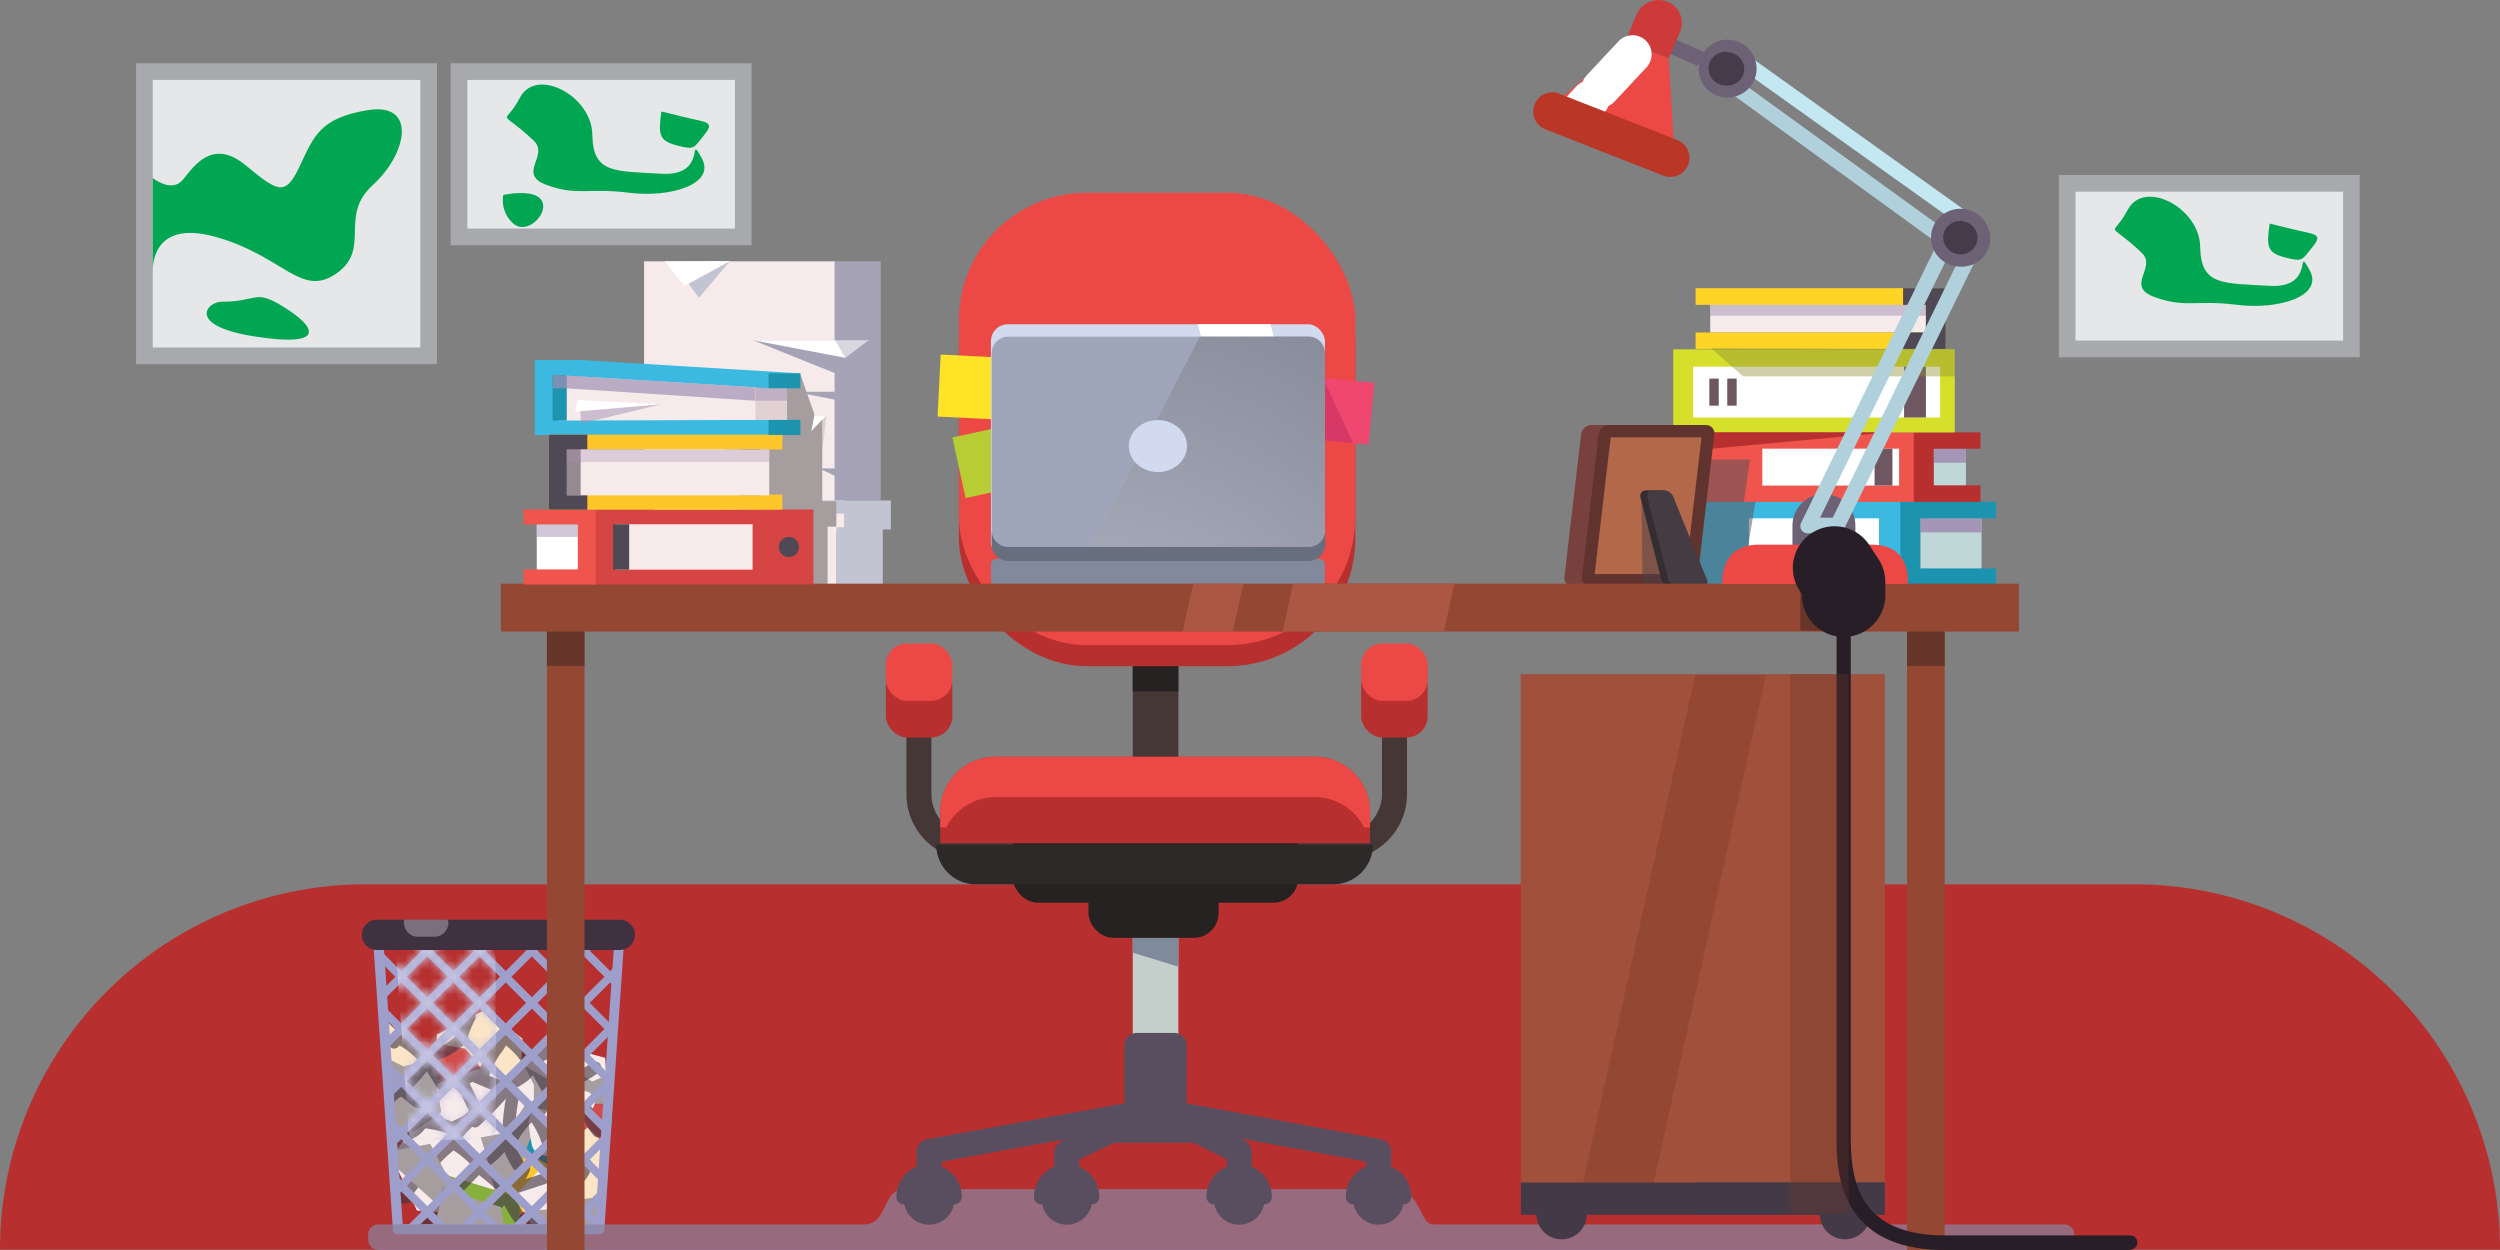 <svg xmlns="http://www.w3.org/2000/svg" xmlns:xlink="http://www.w3.org/1999/xlink" viewBox="0 0 300 150"><rect x="0" y="0" width="300" height="150" fill="#808080" stroke="none"/><defs><style>.cls-1{fill:#fff;}.cls-2{isolation:isolate;}.cls-3{fill:#b7302f;}.cls-4{fill:#443736;}.cls-5{fill:#262222;}.cls-6{fill:#1c93af;}.cls-7{fill:#f6eaea;}.cls-21,.cls-28,.cls-30,.cls-34,.cls-38,.cls-41,.cls-42,.cls-46,.cls-61,.cls-75,.cls-77,.cls-79,.cls-8,.cls-81{mix-blend-mode:multiply;}.cls-46,.cls-9{fill:#a59d9e;}.cls-10{fill:#fce5c6;}.cls-11{fill:#d14d4b;}.cls-12{fill:#ffc62a;}.cls-13{fill:#87b03f;}.cls-14{opacity:0.61;}.cls-15{fill:#403140;}.cls-16{fill:#9e9ecb;}.cls-17{mask:url(#mask);}.cls-18{fill:#c8c6e3;}.cls-19{opacity:0.55;}.cls-20{fill:#aea0af;}.cls-21,.cls-75{opacity:0.7;}.cls-22{fill:#8a839e;}.cls-23{fill:#ec4845;}.cls-24{fill:#594e5f;}.cls-25{fill:#c4cecb;}.cls-26{fill:#7f8a9a;}.cls-27{fill:#2e2929;}.cls-28,.cls-30{opacity:0.4;}.cls-29,.cls-30{fill:#76465a;}.cls-31{fill:#f0554d;}.cls-32{fill:#655a67;}.cls-33{fill:#c0d7d7;}.cls-34,.cls-38,.cls-75,.cls-77{fill:#a390b5;}.cls-34{opacity:0.91;}.cls-35{fill:#6e5761;}.cls-36{fill:#3bb9e1;}.cls-37{fill:#d6df2a;}.cls-38,.cls-61{opacity:0.5;}.cls-39{fill:#fed525;}.cls-40{fill:#4f4855;}.cls-41{fill:#8e8f35;opacity:0.42;}.cls-42{fill:#58545c;opacity:0.53;}.cls-43{fill:#a6a3b7;}.cls-44{fill:#e1d1d2;}.cls-45{fill:#c2c4d1;}.cls-47{fill:#b8cc33;}.cls-48{fill:#ef476f;}.cls-49{fill:#d83866;}.cls-50{fill:#fee326;}.cls-51{fill:#82899c;}.cls-52{fill:#d2daef;}.cls-53{fill:#a0a6ba;}.cls-54{fill:#443a47;}.cls-55{fill:#944732;}.cls-56{fill:#67352a;}.cls-57,.cls-78{fill:#ab5744;}.cls-57{opacity:0.57;}.cls-58{fill:#78413e;}.cls-59{fill:#b36849;}.cls-60{fill:#61332f;}.cls-62{fill:#4a4048;}.cls-63{fill:#342e33;}.cls-64{fill:#453b43;}.cls-65,.cls-71,.cls-72,.cls-79,.cls-80,.cls-81,.cls-82{fill:none;}.cls-65{stroke:#6d6176;stroke-width:7.55px;}.cls-65,.cls-71,.cls-72,.cls-82{stroke-linecap:round;}.cls-65,.cls-82{stroke-linejoin:round;}.cls-66{fill:#b0d1dc;}.cls-67{fill:#6d6176;}.cls-68{fill:#c3e8f1;}.cls-69{fill:#443c4a;}.cls-70{fill:#cc3b3a;}.cls-71{stroke:#fff;}.cls-71,.cls-72,.cls-79,.cls-80,.cls-81{stroke-miterlimit:10;}.cls-71,.cls-72{stroke-width:4.59px;}.cls-72{stroke:#ba3626;}.cls-73{fill:#281e28;}.cls-74{fill:#d64443;}.cls-76{fill:#554857;opacity:0.6;}.cls-77,.cls-81{opacity:0.33;}.cls-79,.cls-80,.cls-81{stroke:#67352a;stroke-width:7px;}.cls-79{opacity:0.46;}.cls-82{stroke:#281e28;stroke-width:10px;}.cls-83{opacity:0.25;mix-blend-mode:screen;}.cls-84{fill:url(#radial-gradient);}.cls-85{fill:#676f7f;}.cls-86{opacity:0.44;}.cls-87{fill:#e6e7e8;}.cls-88{fill:#a7a9ac;}.cls-89{fill:#00a651;}</style><mask id="mask" x="45.12" y="111.83" width="29.32" height="36.02" maskUnits="userSpaceOnUse"><rect class="cls-1" x="45.16" y="112.41" width="2.05" height="0.97" transform="translate(-66.3 65.72) rotate(-45)"/><path class="cls-1" d="M73.21,117.9l.43.42.68-.68-.42-.43.54-.54-.69-.68-.54.54-2.45-2.45,1.57-1.57-.69-.68-1.56,1.56-1.57-1.56-.68.68,1.56,1.57-2.45,2.45-2.45-2.45,1.57-1.57-.69-.68-1.56,1.56-1.56-1.56-.69.68,1.56,1.57-2.44,2.45-2.45-2.45,1.56-1.57-.69-.68-1.56,1.56L56,111.83l-.69.68,1.57,1.57-2.45,2.45L52,114.08l1.56-1.57-.68-.68-1.57,1.56-1.56-1.56-.69.68,1.57,1.57-2.45,2.45-2.34-2.34-.68.68,2.33,2.34-2,2,.68.68,2-1.95,2.45,2.45-2.45,2.44L46.3,121l-.68.68,1.83,1.84L45.9,125l.68.69,1.56-1.56,2.45,2.45-2.45,2.45-1.37-1.37-.69.69,1.37,1.37L46.3,130.9l.69.68,1.15-1.15,2.45,2.45-2.45,2.45-.91-.91-.69.68.91.92-.75.75.69.68.75-.75,2.45,2.45-2.45,2.45-.45-.45-.69.68.45.45-.34.35.68.69.35-.35,2.45,2.45-1.75,1.74.69.69,1.74-1.75L53,147.85l.68-.69L52,145.42,54.41,143l2.45,2.45-1.75,1.74.69.69,1.74-1.75,1.75,1.75.68-.69-1.74-1.74L60.68,143l2.44,2.45-1.74,1.74.68.69,1.75-1.75,1.74,1.75.69-.69-1.75-1.74L66.94,143l2.45,2.45-1.74,1.74.68.69,1.75-1.75,1.55,1.55.68-.68-1.55-1.55,1.83-1.83-.68-.69-1.83,1.83-2.45-2.45,2.45-2.45,2,2,.69-.69-2-1.95,2.29-2.29-.68-.69-2.29,2.3L67.63,136l2.45-2.45,2.35,2.35.69-.68-2.36-2.36,2.74-2.74,0,0-.33-.35.35-.34-2.8-2.8,2.45-2.45,0,0,.68-.68,0,0,.08-.08-.69-.68-.08.07-2.45-2.44Zm-3.13-3.14,2.45,2.45-2.45,2.45-2.45-2.45ZM55.09,136l2.45-2.45L60,136l-2.45,2.45Zm1.77,3.13-2.45,2.45L52,139.15l2.45-2.45ZM57.54,121,60,123.48l-2.45,2.45-2.45-2.45Zm-3.13,1.76L52,120.35l2.45-2.45,2.45,2.45Zm3.82-2.44,2.45-2.45,2.44,2.45-2.44,2.44Zm2.45,3.81,2.44,2.45-2.44,2.45-2.45-2.45Zm-3.82,2.45-2.45,2.45L52,126.61l2.45-2.45Zm.68.69L60,129.75l-2.45,2.45-2.45-2.45Zm-.68,5.58-2.45,2.45L52,132.88l2.45-2.45Zm3.82,3.82,2.45,2.45-2.45,2.45-2.45-2.45Zm.68-.68,2.45-2.45L66.26,136l-2.45,2.45Zm-.68-.69-2.45-2.45,2.45-2.45,2.44,2.45Zm.68-5.58,2.45-2.45,2.45,2.45-2.45,2.45Zm3.13-3.14,2.45-2.45,2.45,2.45-2.45,2.45Zm-.68-.68-2.45-2.45L63.81,121l2.45,2.45Zm.68-5.58,2.45-2.45,2.45,2.45-2.45,2.44Zm-.68-5.59,2.45,2.45-2.45,2.45-2.45-2.45Zm-6.27,0L60,117.21l-2.45,2.45-2.45-2.45Zm-8.72,2.45,2.45-2.45,2.45,2.45-2.45,2.45Zm0,6.27L51.27,121l2.45,2.45-2.45,2.45Zm0,6.27,2.45-2.45,2.45,2.45-2.45,2.45Zm0,6.27,2.45-2.45L53.72,136l-2.45,2.45Zm2.45,8.71-2.45-2.45,2.45-2.45,2.45,2.45Zm6.27,0-2.45-2.45,2.45-2.45L60,142.28Zm6.27,0-2.45-2.45,2.45-2.45,2.45,2.45Zm5.58-5.58-2.45,2.45-2.45-2.45,2.45-2.45Zm-2.45-3.82-2.45-2.45,2.45-2.45,2.45,2.45Zm5.59-5.58-2.45,2.45-2.45-2.45,2.45-2.45Zm0-6.27-2.45,2.45-2.45-2.45L70.08,121Z"/></mask><radialGradient id="radial-gradient" cx="129.48" cy="92.24" r="69.47" gradientUnits="userSpaceOnUse"><stop offset="0" stop-color="#fff"/><stop offset="1" stop-color="#231f20"/></radialGradient></defs><g class="cls-2"><g id="Layer_1" data-name="Layer 1"><path class="cls-3" d="M43.83,106.12H256.17A43.83,43.83,0,0,1,300,149.95v0a0,0,0,0,1,0,0H0a0,0,0,0,1,0,0v0A43.83,43.83,0,0,1,43.83,106.12Z"/><rect class="cls-4" x="135.93" y="59.74" width="5.47" height="49.37"/><rect class="cls-5" x="135.93" y="33.6" width="5.47" height="49.37"/><polygon class="cls-6" points="62.95 141.48 59.1 135 64.17 129.53 71.07 129.19 73.48 134.39 72.97 138.19 68.62 141.89 62.95 141.48"/><polygon class="cls-7" points="72.85 130 69.14 133.31 69.06 133.34 66.39 134.68 65.34 133.72 64.29 132.75 62.6 131.21 62.34 131.17 59.29 130.64 56.55 129.35 56.87 127.96 57.2 126.53 58.35 126.57 59.7 126.61 59.93 126.73 62.44 127.98 62.79 127.71 65.45 125.64 66.07 125.16 66.37 125.24 68.05 125.7 72.61 126.93 72.85 130"/><g class="cls-8"><polygon class="cls-9" points="62.94 127.9 65.55 129.41 69.72 128.93 71.05 129.78 73.23 128.87 72.81 132.5 67.78 132.56 66.39 135.04 64.09 132.62 64.05 130.16 62.94 127.9"/></g><polygon class="cls-10" points="52.3 127.24 52.42 124.15 58.16 121.19 62.7 124.64 62.52 128.26 61.37 129.66 54.78 129.84 52.3 127.24"/><polygon class="cls-11" points="46.43 129.23 50.18 124.88 55.87 125.84 59.37 130.2 57.08 134.68 51.99 137.58 47.27 138.07 46.43 129.23"/><polygon class="cls-7" points="52.92 133.47 52.36 130.08 58.24 127.98 64.05 130.16 63.81 132.88 63.41 135.81 59.86 137.1 57.03 136.53 52.92 133.47"/><polygon class="cls-11" points="65.67 140.12 65.42 136.8 67.78 132.56 72.32 132.44 73.11 134.68 72.56 140.55 71.72 143.81 69.18 144.6 65.67 140.12"/><polygon class="cls-12" points="54.52 142.88 55.8 137.32 61.43 136.97 66.28 140.12 63.99 144.51 61.72 146.32 57.41 146.07 54.52 142.88"/><polygon class="cls-7" points="64.09 147.38 61.79 143.51 64.82 140.25 69.3 139.4 70.39 143.15 70.08 145.42 67.48 147.63 64.09 147.38"/><polygon class="cls-7" points="50.04 145.27 46.97 138.73 51.26 133.32 58.16 132.98 60.57 138.19 60.06 141.99 55.71 145.68 50.04 145.27"/><g class="cls-8"><polygon class="cls-9" points="59.41 143.11 62 141.17 63.53 136.9 65.1 133.95 63.09 132.46 60.95 135.89 57.68 136.49 58.41 138.75 59.41 143.11"/></g><path class="cls-10" d="M46.06,122.15a9.32,9.32,0,0,0,2.18,1.94,29.92,29.92,0,0,1,3.39,2.12l-.24,4.35,1.21,3.21-5.33,3.57Z"/><polygon class="cls-13" points="51.87 147.75 53.81 141.09 62.4 143.75 62.28 147.75 51.87 147.75"/><g class="cls-8"><polygon class="cls-9" points="46.02 126.77 48.44 127.98 51.51 127.09 52.88 129.84 52.36 130.08 52.92 133.47 47.56 137.3 46.02 126.77"/></g><g class="cls-8"><polygon class="cls-9" points="63 145.33 66.33 145.09 69.3 139.4 70.39 143.15 72.08 140.25 71.6 146.96 63.73 147.02 63 145.33"/></g><polygon class="cls-10" points="68.21 137.34 67.54 140.55 70.02 143.88 72.53 143.57 72.94 137.7 70.51 135.28 68.21 137.34"/><path class="cls-7" d="M68,134.44h0a1.56,1.56,0,0,0-.2-.62,1.63,1.63,0,0,0-2.15-.57,1.57,1.57,0,0,0-1.08-.09,1.62,1.62,0,0,0-1.1,1.93,17.29,17.29,0,0,0,.38,2.41c.39,1.26,1.89,1.41,2.93,1a2,2,0,0,0,1-.89H68A1.57,1.57,0,0,0,68,134.44Z"/><path class="cls-7" d="M70.05,130.94h0a1.27,1.27,0,0,0-.16-.51,1.35,1.35,0,0,0-1.77-.46,1.26,1.26,0,0,0-.89-.08,1.33,1.33,0,0,0-.9,1.59,13,13,0,0,0,.31,2,1.92,1.92,0,0,0,3.27.06h.17A1.3,1.3,0,0,0,70.05,130.94Z"/><g class="cls-14"><path class="cls-15" d="M72.3,135.43a7.09,7.09,0,0,1-.88-1.41.65.65,0,0,0-.48-.34l.06-.1c.51-.78-.75-1.51-1.25-.73a6.32,6.32,0,0,1-.54.71l0-.07-.1-.14a8.86,8.86,0,0,1-1.32-2.6,14.28,14.28,0,0,0,4-2,.73.73,0,0,0-.74-1.26,11.48,11.48,0,0,1-4,1.87.59.59,0,0,0-.52.69l0,0-.15.16c-.5-.85-1-1.7-1.52-2.55l.1-.14a11.87,11.87,0,0,1,2.62-1.24.69.69,0,0,0,.5-.65l-1.68-.46c-.31.12-.62.26-.92.4a12.75,12.75,0,0,0-1.53.86.69.69,0,0,0-.13.11,10.68,10.68,0,0,0-2.49-2.53.56.56,0,0,0-.46-.12.68.68,0,0,0-1,.2c-.45.82-1,1.6-1.45,2.41a9.85,9.85,0,0,0-.8,1.63.79.79,0,0,0-.68-.24.52.52,0,0,0-.23.1l-1.46,1.09a3.05,3.05,0,0,0-1.72.14c-.38-.64-.78-1.26-1.19-1.88l0,0a.47.47,0,0,0,.06-.09A8.41,8.41,0,0,0,56,125.06a.67.67,0,0,0,.16-.73,14.69,14.69,0,0,1,.85-2c.43-.82-.82-1.56-1.26-.73a17.37,17.37,0,0,0-1,2.43.71.71,0,0,0,0,.24A6.94,6.94,0,0,1,51.44,126a.75.75,0,0,0-.32.17A8.85,8.85,0,0,0,49,124.4a.67.67,0,0,0-.1-.32.73.73,0,0,0-1-.26,5,5,0,0,0-1.23.91.73.73,0,0,0,1,1,3.43,3.43,0,0,1,.28-.27,8.22,8.22,0,0,1,2.38,2l0,0q-.84,1-1.77,2a.69.69,0,0,0-.16.71h-.08a.91.91,0,0,0-.6.06,4.23,4.23,0,0,0-1.11.72.73.73,0,1,0,1,1l.1-.08,0,0,.21-.15.22-.12,1.48,1.17a.74.74,0,0,0,1,0,.72.72,0,0,0,0-1c-.45-.37-.91-.73-1.37-1.09a.79.79,0,0,0,.27-.19c.6-.62,1.16-1.27,1.7-1.93.43.66.85,1.32,1.24,2a.73.73,0,0,0,1,.26,1.65,1.65,0,0,1,1.49-.28h0a.82.82,0,0,0,.06.19c.43.86.85,1.71,1.27,2.57a3.56,3.56,0,0,1-.79.65c-.4.25-.84.42-1.26.64h0a13.08,13.08,0,0,0-2.12-.59.72.72,0,0,0-1.07-.71,2.89,2.89,0,0,0-.59.5h-.18a.68.68,0,0,0-.66.94,3.67,3.67,0,0,1-1.46.8.73.73,0,0,0-.06,1.38l-.16-.05a.73.73,0,0,0-.39,1.4,3.84,3.84,0,0,1,2.18,1.43.71.71,0,0,0,.56.31.64.64,0,0,0-.08.44,2.88,2.88,0,0,0-.68.59h-.1a1.47,1.47,0,0,0-.93.41.75.75,0,0,0-.18.74.71.71,0,0,0-.65-.15.75.75,0,0,0-.51.9c.1.44.14,1,.52,1.31a1.66,1.66,0,0,0,1.52.05.75.75,0,0,0,.51-.9.91.91,0,0,0-.07-.14c.21-.31.43-.61.67-.9s.53-.69.69-.7a.74.74,0,0,0,.4-.14c.22.22.42.47.64.72a16.22,16.22,0,0,0,1.3,1.19,1,1,0,0,1-.21.27c-.5.41-1.12.54-1.59,1a7.74,7.74,0,0,0-1.21,2c-.39.85.86,1.58,1.25.73a5.3,5.3,0,0,1,1.27-2c.47-.37,1.1-.38,1.48-.87a1.28,1.28,0,0,0,.15-.25,9.94,9.94,0,0,1,1.62,2.19.68.68,0,0,0,1.07.18.8.8,0,0,0,1.36.18,21.77,21.77,0,0,1,2-2.23c.39.72.81,1.42,1.27,2.1a.78.78,0,0,0,1.32-.09v0l.43.6a.72.72,0,0,0,1,.26.74.74,0,0,0,.26-1l-.43-.6a.74.74,0,0,0-.44-.33.71.71,0,0,0-.55.07.73.73,0,0,0-.31.38l0-.06a25.15,25.15,0,0,1-1.43-2.39.79.79,0,0,0,.23-.32c.39-.1.77-.25,1.16-.37l2.32-.76a.67.67,0,0,0,.47-.48c.14.21.27.42.4.64a.7.7,0,0,0,.84.31.63.63,0,0,0,.59.28,3.62,3.62,0,0,0,3.38-3c.14-.85-1-1.25-1.35-.56a2.56,2.56,0,0,0-.61-1.23c-.31-.38-.72-.66-1-1.05l0,0a1.42,1.42,0,0,0,.08-.18.58.58,0,0,0,.11-.15,10.17,10.17,0,0,1,1.88-2.22.42.42,0,0,0,0,.1,8,8,0,0,0,1.11,1.7.72.72,0,0,0,1,0A.73.73,0,0,0,72.3,135.43Zm-7-4c-.37.44-.71.88-1,1.33l-.07.09,0,0a.71.71,0,0,0-.76.13,12.17,12.17,0,0,0-1.6,1.69,24.48,24.48,0,0,1,.48-3.39.59.59,0,0,0,0-.13.67.67,0,0,0-.33-.63,12.14,12.14,0,0,0,1.36-.88,3.22,3.22,0,0,0,.56-.61Zm-4.62-6a8.87,8.87,0,0,1,2.07,2.25v0a.66.66,0,0,0,.18.19,3.19,3.19,0,0,1-.65.72c-.55.42-1.19.72-1.76,1.13a13,13,0,0,1-1.81-.63,10.14,10.14,0,0,1,1.17-2.41C60.19,126.3,60.47,125.88,60.72,125.46Zm-4.34,4.62v0l.32-.24.15.07c.88.35,1.8.8,2.73,1.11-.57.66-1.17,1.29-1.8,1.91C57.31,132,56.84,131,56.38,130.08Zm-.94,6.54a14.94,14.94,0,0,1,1.25-1.39.72.72,0,0,0,.84-.1,35.39,35.39,0,0,0,3.21-3.27,25.77,25.77,0,0,0-.41,4.21.58.58,0,0,0,.07.33.91.91,0,0,0-.21.18,11.06,11.06,0,0,0-1,1,14.93,14.93,0,0,1-1.38,1.26,15.64,15.64,0,0,0-2.54-2.07A.57.57,0,0,0,55.44,136.62Zm-4,2.36a.71.71,0,0,0-.16.68l-.15,0a.59.59,0,0,0-.09-.61,5.41,5.41,0,0,0-2.81-2,.58.58,0,0,0,.37,0,5.13,5.13,0,0,0,1.82-.92,4.88,4.88,0,0,0,.66-.7,12.06,12.06,0,0,1,2.76.66.79.79,0,0,0-.5,1.14A15.47,15.47,0,0,0,51.46,139Zm2.78,3.31c-.14-.11-.28-.21-.42-.33a7,7,0,0,1-.79-.84,7.43,7.43,0,0,0-.87-.9.74.74,0,0,0,.33-.21,14.38,14.38,0,0,1,2-1.93,13.37,13.37,0,0,1,2.12,1.73l-1.83,1.88Zm3.26,3.76a.58.58,0,0,0-.06-.17,11.74,11.74,0,0,0-2-2.7l.47-.47L57.49,141c.87.71,1.73,1.42,2.57,2.16A25.75,25.75,0,0,0,57.5,146.05Zm3.67-4H61c-.8-.69-1.61-1.36-2.42-2A16.12,16.12,0,0,0,59.83,139c.24-.24.47-.51.71-.76a15.64,15.64,0,0,0,1,1.94.75.75,0,0,0,.41.31ZM65,140.87l-1.91.62.44-.87a.77.77,0,0,0-.63-1.1l-.06-.11a13.47,13.47,0,0,1-1.11-2.13.34.34,0,0,0,.06-.12.69.69,0,0,0,.34-.3,10.74,10.74,0,0,1,1.66-2.18,10.37,10.37,0,0,1,1.2,2.43.7.7,0,0,0,.15.27l-.86,1a1.22,1.22,0,0,0-.12.19.74.74,0,0,0,0,.95c.35.41.69.84,1,1.27Zm3.3-1.1a.75.75,0,0,0,.73.73.78.78,0,0,0,.41-.14,2.12,2.12,0,0,1-1.76,1.21.67.67,0,0,0-.22,0A23,23,0,0,0,65.63,139l.24-.28a.69.69,0,0,0,1.07.09l.33-.37a5.66,5.66,0,0,0,.42.43C67.92,139.13,68.26,139.42,68.29,139.77Zm-.91-4.24A.65.65,0,0,0,67,136a1.42,1.42,0,0,1,0,.16.75.75,0,0,0-.74,0A11.49,11.49,0,0,0,65,133.9a.77.77,0,0,0,.33-.18,1,1,0,0,0,.14-.15c.38-.52.79-1,1.21-1.5A10.41,10.41,0,0,0,67.76,134c.12.17.24.34.38.51l.07.08A9.29,9.29,0,0,0,67.38,135.53Z"/></g><g class="cls-8"><polygon class="cls-9" points="47.27 138.07 51.63 137.26 54.78 143.23 60.1 144.84 60.58 147.43 53.08 147.34 52.44 145.97 53.32 142.34 52.27 144.36 47.27 139.84 47.27 138.07"/></g><rect class="cls-15" x="45.16" y="112.41" width="2.05" height="0.97" transform="translate(-66.3 65.72) rotate(-45)"/><rect class="cls-16" x="44.32" y="115.36" width="10.38" height="0.97" transform="translate(-67.39 68.88) rotate(-44.97)"/><rect class="cls-16" x="43.51" y="118.29" width="18.67" height="0.97" transform="translate(-68.48 72.07) rotate(-44.96)"/><rect class="cls-16" x="42.69" y="121.22" width="26.97" height="0.97" transform="translate(-69.57 75.29) rotate(-44.96)"/><rect class="cls-16" x="41.88" y="124.16" width="35.27" height="0.97" transform="translate(-70.65 78.43) rotate(-44.93)"/><polygon class="cls-16" points="47.79 143.32 47.11 142.63 73.75 115.99 74.44 116.67 47.79 143.32"/><polygon class="cls-16" points="49.53 147.85 48.84 147.16 73.29 122.72 73.98 123.4 73.56 123.82 49.53 147.85"/><polygon class="cls-16" points="55.8 147.85 55.11 147.16 72.88 129.4 73.55 130.1 73.5 130.14 55.8 147.85"/><rect class="cls-16" x="59.45" y="141.53" width="15.54" height="0.97" transform="translate(-80.7 89.05) rotate(-44.97)"/><rect class="cls-16" x="67.11" y="144.89" width="6.03" height="0.97" transform="translate(-82.23 92.08) rotate(-44.97)"/><rect class="cls-16" x="49.87" y="140.25" width="0.97" height="8.51" transform="translate(-87.43 77.93) rotate(-45)"/><rect class="cls-16" x="52.77" y="132.12" width="0.97" height="18.02" transform="translate(-84.2 78.99) rotate(-45)"/><rect class="cls-16" x="55.68" y="124" width="0.97" height="27.54" transform="translate(-80.97 80.06) rotate(-45)"/><rect class="cls-16" x="58.48" y="115.92" width="0.97" height="36.78" transform="translate(-77.7 81.03) rotate(-45)"/><rect class="cls-16" x="58.43" y="108.96" width="0.97" height="38.06" transform="translate(-73.25 79.15) rotate(-45)"/><rect class="cls-16" x="60.59" y="107.32" width="0.97" height="33.11" transform="translate(-69.71 79.47) rotate(-45)"/><rect class="cls-16" x="63.94" y="108.53" width="0.97" height="24.86" transform="translate(-66.66 80.98) rotate(-45)"/><rect class="cls-16" x="67.26" y="109.75" width="0.97" height="16.51" transform="translate(-63.6 82.47) rotate(-45)"/><rect class="cls-16" x="70.59" y="110.97" width="0.97" height="8.22" transform="translate(-60.55 83.96) rotate(-45)"/><path class="cls-16" d="M72,148.11H47.76a.62.62,0,0,1-.61-.56l-2.42-35.34a.61.61,0,0,1,.16-.45.64.64,0,0,1,.45-.19h29a.6.6,0,0,1,.44.19.58.58,0,0,1,.16.45l-2.42,35.33A.6.6,0,0,1,72,148.11ZM48.32,146.9H71.39l2.34-34.12H46Z"/><g class="cls-17"><path class="cls-18" d="M58.19,136.78H50.3A1.34,1.34,0,0,1,49,135.53l-1.43-20.47a1.35,1.35,0,0,1,1.34-1.44h9.25A1.34,1.34,0,0,1,59.46,115l.07,20.47A1.34,1.34,0,0,1,58.19,136.78Z"/></g><path class="cls-15" d="M76.19,112.17A1.82,1.82,0,0,1,74.38,114h-29a1.82,1.82,0,1,1,0-3.63h29A1.81,1.81,0,0,1,76.19,112.17Z"/><g class="cls-19"><path class="cls-20" d="M53.81,110.72a1.69,1.69,0,0,1-1.7,1.69H50.18a1.69,1.69,0,0,1-1.7-1.69,2,2,0,0,1,0-.36h5.25A2,2,0,0,1,53.81,110.72Z"/></g><g class="cls-21"><path class="cls-22" d="M172,146.93c-1.76,0-1.39-4.23-4.82-4.23H108.5c-2.66,0-1.93,4.23-4.8,4.23H45.4a1.21,1.21,0,0,0-1.21,1.21v.65A1.21,1.21,0,0,0,45.4,150H247.7a1.21,1.21,0,0,0,1.21-1.21v-.65a1.21,1.21,0,0,0-1.21-1.21Z"/></g><rect class="cls-3" x="115.07" y="25.65" width="47.57" height="54.29" rx="15.33"/><rect class="cls-23" x="115.07" y="23.13" width="47.57" height="54.28" rx="15.32"/><path class="cls-4" d="M124.11,103.17h-7.47a7.88,7.88,0,0,1-7.87-7.87V80.9a1.49,1.49,0,0,1,3,0V95.3a4.9,4.9,0,0,0,4.9,4.91h7.47a1.48,1.48,0,0,1,0,3Z"/><path class="cls-4" d="M160.94,103.17h-7.73a1.48,1.48,0,0,1,0-3h7.73a4.91,4.91,0,0,0,4.9-4.91V80.9a1.49,1.49,0,0,1,3,0V95.3A7.88,7.88,0,0,1,160.94,103.17Z"/><path class="cls-24" d="M145.67,143.93a3,3,0,0,0,6.07,0Z"/><path class="cls-24" d="M125,143.93a3,3,0,0,0,6.07,0Z"/><path class="cls-24" d="M108.46,143.93a3,3,0,0,0,6.07,0Z"/><rect class="cls-25" x="135.93" y="108.25" width="5.47" height="23.89"/><polygon class="cls-26" points="141.4 108.32 141.4 116 135.93 114.32 135.93 108.32 141.4 108.32"/><polygon class="cls-24" points="144.75 135.46 144.75 137.14 132.59 137.14 132.59 134.16 144.75 135.46"/><rect class="cls-5" x="130.61" y="103.1" width="15.62" height="9.44" rx="2.97"/><rect class="cls-5" x="121.54" y="97.91" width="34.25" height="10.41" rx="2.97"/><path class="cls-24" d="M165.44,139.63l-.27,0-26.51-4.9-26.9,4.9a1.48,1.48,0,0,1-.53-2.92l27.17-4.95a1.57,1.57,0,0,1,.53,0l26.78,4.95a1.48,1.48,0,0,1-.27,2.94Z"/><path class="cls-24" d="M128.23,139.63a1.48,1.48,0,0,1-.63-2.82L138,131.86a1.5,1.5,0,0,1,1.29,0l10,4.95a1.48,1.48,0,1,1-1.31,2.66l-9.4-4.63-9.78,4.64A1.45,1.45,0,0,1,128.23,139.63Z"/><path class="cls-24" d="M162.39,143.93a3,3,0,0,0,6.06,0Z"/><path class="cls-24" d="M162.39,144.08a.45.45,0,0,1-.45-.45,3.48,3.48,0,0,1,7,0,.45.45,0,0,1-.45.45Z"/><path class="cls-24" d="M165.42,140.6a3,3,0,0,1,3,3h-6.06a3,3,0,0,1,3-3Zm0-.89a3.93,3.93,0,0,0-3.93,3.92.89.89,0,0,0,.9.89h6.06a.89.89,0,0,0,.9-.89,3.93,3.93,0,0,0-3.93-3.92Z"/><path class="cls-24" d="M145.67,144.08a.45.45,0,0,1-.44-.45,3.48,3.48,0,0,1,7,0,.45.45,0,0,1-.45.45Z"/><path class="cls-24" d="M148.71,140.6a3,3,0,0,1,3,3h-6.07a3,3,0,0,1,3-3Zm0-.89a3.93,3.93,0,0,0-3.93,3.92.89.89,0,0,0,.89.89h6.07a.89.89,0,0,0,.89-.89,3.93,3.93,0,0,0-3.92-3.92Z"/><path class="cls-24" d="M125,144.08a.45.45,0,0,1-.44-.45,3.48,3.48,0,0,1,7,0,.45.45,0,0,1-.45.45Z"/><path class="cls-24" d="M128,140.6a3,3,0,0,1,3,3H125a3,3,0,0,1,3-3Zm0-.89a3.93,3.93,0,0,0-3.93,3.92.89.89,0,0,0,.89.89h6.07a.89.89,0,0,0,.89-.89,3.93,3.93,0,0,0-3.92-3.92Z"/><path class="cls-24" d="M108.46,144.08a.45.45,0,0,1-.44-.45,3.48,3.48,0,0,1,7,0,.45.45,0,0,1-.45.45Z"/><path class="cls-24" d="M111.5,140.6a3,3,0,0,1,3,3h-6.07a3,3,0,0,1,3-3Zm0-.89a3.93,3.93,0,0,0-3.93,3.92.89.89,0,0,0,.89.89h6.07a.89.89,0,0,0,.89-.89,3.93,3.93,0,0,0-3.92-3.92Z"/><path class="cls-24" d="M134.93,132.44v-7a1.49,1.49,0,0,1,1.48-1.49h4.51a1.49,1.49,0,0,1,1.48,1.49v7Z"/><path class="cls-24" d="M165.42,143.05a1.49,1.49,0,0,1-1.48-1.49v-3.21a1.48,1.48,0,0,1,3,0v3.21A1.49,1.49,0,0,1,165.42,143.05Z"/><path class="cls-24" d="M148.71,143.05a1.49,1.49,0,0,1-1.49-1.49v-3.21a1.49,1.49,0,0,1,3,0v3.21A1.49,1.49,0,0,1,148.71,143.05Z"/><path class="cls-24" d="M128,143.05a1.49,1.49,0,0,1-1.49-1.49v-3.21a1.49,1.49,0,0,1,3,0v3.21A1.49,1.49,0,0,1,128,143.05Z"/><path class="cls-24" d="M111.5,143.05a1.49,1.49,0,0,1-1.49-1.49v-3.21a1.49,1.49,0,0,1,3,0v3.21A1.49,1.49,0,0,1,111.5,143.05Z"/><path class="cls-27" d="M112.35,101.36a4.76,4.76,0,0,0,4.75,4.76H160a4.77,4.77,0,0,0,4.75-4.76Z"/><path class="cls-3" d="M112.83,97.44v3.76h51.58V97.44a6.64,6.64,0,0,0-6.63-6.63H119.45A6.64,6.64,0,0,0,112.83,97.44Z"/><g class="cls-28"><path class="cls-29" d="M138.23,94.09h0Z"/></g><rect class="cls-3" x="106.3" y="79.83" width="7.98" height="8.67" rx="2.55"/><rect class="cls-23" x="106.3" y="77.22" width="7.98" height="6.88" rx="2.55"/><rect class="cls-3" x="163.34" y="79.83" width="7.98" height="8.67" rx="2.55"/><rect class="cls-23" x="163.34" y="77.22" width="7.98" height="6.88" rx="2.55"/><path class="cls-23" d="M157.78,90.81H119.45a6.64,6.64,0,0,0-6.62,6.63v1.85h.72a6.66,6.66,0,0,1,5.9-3.64h38.33a6.66,6.66,0,0,1,5.91,3.64h.72V97.44A6.64,6.64,0,0,0,157.78,90.81Z"/><path class="cls-30" d="M124.61,63.26l-.16.14A.73.73,0,0,1,124.61,63.26Z"/><rect class="cls-31" x="203.38" y="51.88" width="27.07" height="8.36"/><rect class="cls-32" x="230.16" y="53.85" width="1.13" height="4.46"/><rect class="cls-33" x="232.04" y="53.85" width="3.87" height="4.49"/><rect class="cls-34" x="232.04" y="53.85" width="3.87" height="1.68"/><polygon class="cls-3" points="232.04 53.85 232.04 58.24 237.66 58.24 237.66 60.24 229.65 60.24 229.65 51.88 237.66 51.88 237.66 53.85 232.04 53.85"/><rect class="cls-1" x="211.48" y="53.84" width="16.41" height="4.43"/><rect class="cls-35" x="224.95" y="53.84" width="2.14" height="4.43"/><rect class="cls-36" x="201.77" y="60.23" width="27.07" height="9.97"/><rect class="cls-32" x="230.43" y="62.21" width="1.13" height="6.07"/><rect class="cls-33" x="230.43" y="62.21" width="7.36" height="6.1"/><rect class="cls-34" x="230.43" y="62.21" width="7.36" height="1.68"/><polygon class="cls-6" points="230.43 62.2 230.43 68.21 239.54 68.21 239.54 70.21 228.04 70.21 228.04 60.23 239.54 60.23 239.54 62.2 230.43 62.2"/><rect class="cls-1" x="209.87" y="62.2" width="15.61" height="6.04"/><polygon class="cls-37" points="203.18 50.41 203.18 49.89 234.57 49.89 234.57 51.89 200.79 51.89 200.79 41.92 234.57 41.92 234.57 50.41 203.18 50.41"/><rect class="cls-1" x="203.17" y="44" width="29.64" height="6.1"/><rect class="cls-35" x="228.49" y="44" width="2.62" height="6.1"/><rect class="cls-35" x="205.12" y="45.43" width="1.13" height="3.25"/><rect class="cls-35" x="207.27" y="45.43" width="1.13" height="3.25"/><rect class="cls-7" x="205.23" y="36.49" width="25.88" height="3.41"/><rect class="cls-38" x="205.23" y="36.21" width="25.88" height="1.68"/><polygon class="cls-39" points="231.11 39.9 231.11 36.58 203.47 36.58 203.47 34.58 233.49 34.58 233.49 41.87 203.47 41.87 203.47 39.9 231.11 39.9"/><polygon class="cls-40" points="228.37 34.58 228.37 36.58 231.11 36.58 231.11 36.58 231.11 39.9 228.37 39.9 228.37 41.87 233.49 41.87 233.49 34.58 228.37 34.58"/><polygon class="cls-3" points="226.65 51.88 203.39 54.03 203.39 51.88 226.65 51.88"/><polygon class="cls-41" points="205.31 41.78 209.18 45.17 234.59 45.17 234.59 41.92 205.31 41.78"/><path class="cls-42" d="M205.23,55.14H210l-.73,5.08h1.38L209,70.3l-6.57-.24s-1.5-9-1.5-9Z"/><polygon class="cls-43" points="105.69 31.36 105.69 60.06 100.15 60.06 100.15 63.53 82.83 63.53 99.85 31.36 105.69 31.36"/><rect class="cls-7" x="77.29" y="31.36" width="22.86" height="28.7"/><polygon class="cls-44" points="77.52 49.93 98.72 53.67 99.19 49.93 77.52 49.93"/><polygon class="cls-1" points="77.42 49.93 97.28 51.74 99.1 49.93 77.42 49.93"/><polygon class="cls-43" points="100.15 47.01 100.4 48 95.31 47.01 100.15 47.01"/><polygon class="cls-43" points="100.15 56.21 100.4 57.2 98.3 56.21 100.15 56.21"/><polygon class="cls-43" points="90.34 40.82 101.61 45.35 101.86 40.82 90.34 40.82"/><polygon class="cls-1" points="104.25 40.82 102.11 42.43 101.44 42.94 90.29 40.82 104.25 40.82"/><polygon class="cls-45" points="87.56 31.36 83.87 35.74 81.22 32.1 87.56 31.36"/><polygon class="cls-1" points="87.6 31.33 82.13 34.31 79.76 31.36 87.6 31.33"/><rect class="cls-7" x="78.5" y="60.06" width="22.86" height="3.48"/><polygon class="cls-45" points="101.36 60.06 102.37 61.69 78.5 60.81 78.5 60.06 101.36 60.06"/><rect class="cls-45" x="101.36" y="60.06" width="5.54" height="3.48"/><rect class="cls-7" x="77.54" y="63.28" width="22.86" height="6.87"/><rect class="cls-45" x="100.39" y="63.28" width="5.54" height="6.87"/><path class="cls-46" d="M96,44.81l1.7,4.84V50l-.36,1.79,1.33-1.42v9.8h1.69V63.2H99.31v6.9h-5S86.66,53,86.78,53.22s3.94-7.62,3.94-7.62Z"/><rect class="cls-47" x="115" y="51.64" width="7.24" height="7.44" transform="translate(-9.05 26.43) rotate(-12.25)"/><polygon class="cls-48" points="164.92 45.94 164.23 53.35 162.37 53.18 157.23 52.71 157.03 52.69 157.71 45.27 164.92 45.94"/><polygon class="cls-49" points="162.37 53.18 157.23 52.71 158.84 45.53 162.37 53.18"/><rect class="cls-50" x="112.52" y="42.75" width="7.24" height="7.44" transform="matrix(1, 0.05, -0.05, 1, 2.5, -5.83)"/><rect class="cls-51" x="118.91" y="67.08" width="40.08" height="3.19" rx="0.58"/><rect class="cls-52" x="118.91" y="38.91" width="40.08" height="28.17" rx="2.03"/><polygon class="cls-1" points="156.57 53.48 147.86 53.48 143.72 38.91 152.44 38.91 156.57 53.48"/><path class="cls-53" d="M159,42.4V65.05a1.89,1.89,0,0,1-.18.82A2,2,0,0,1,157,67.08h-36a2,2,0,0,1-2-2V42.4a2,2,0,0,1,2-2h36A2,2,0,0,1,159,42.4Z"/><path class="cls-54" d="M218.37,145.68a3,3,0,0,0,6.07,0Z"/><path class="cls-54" d="M184.36,145.68a3,3,0,0,0,6.07,0Z"/><rect class="cls-55" x="65.63" y="72.82" width="4.51" height="77.18"/><rect class="cls-55" x="228.85" y="72.82" width="4.51" height="77.17"/><rect class="cls-56" x="65.63" y="74.15" width="4.51" height="5.75"/><rect class="cls-56" x="228.85" y="74.15" width="4.51" height="5.75"/><rect class="cls-55" x="182.5" y="80.92" width="43.66" height="63.66"/><polygon class="cls-57" points="226.16 80.92 226.16 143.42 198.1 143.42 211.92 80.92 226.16 80.92"/><polygon class="cls-57" points="203.45 80.92 189.63 143.42 182.5 143.42 182.5 80.92 203.45 80.92"/><rect class="cls-54" x="182.5" y="141.91" width="43.66" height="3.86"/><rect class="cls-54" x="203.49" y="141.9" width="22.67" height="3.86"/><path class="cls-58" d="M201.61,69.25a1.3,1.3,0,0,1-1.25,1.11H188.73a1,1,0,0,1-1-1.11l2-17.14A1.29,1.29,0,0,1,191,51h11.63a1,1,0,0,1,1,1.11Z"/><path class="cls-59" d="M190.82,69.63a.25.25,0,0,1-.2-.08.26.26,0,0,1-.06-.21l2-17.14a.56.56,0,0,1,.52-.46h11.63a.22.22,0,0,1,.2.08.23.23,0,0,1,.06.2l-2,17.15a.56.56,0,0,1-.52.46Z"/><path class="cls-60" d="M204.18,52.48l-1.92,16.41h-10.9l1.92-16.41Zm.54-1.48H193.09a1.29,1.29,0,0,0-1.25,1.11l-2,17.14a1,1,0,0,0,1,1.11h11.63a1.29,1.29,0,0,0,1.25-1.11l2-17.14a1,1,0,0,0-1-1.11Z"/><g class="cls-61"><path class="cls-62" d="M203.48,69.53a.58.58,0,0,1-.58.83H198a.91.91,0,0,1-.9-.88l-.13-9.73a.87.87,0,0,1,.87-.89h.86a1.38,1.38,0,0,1,1.2.84Z"/></g><path class="cls-63" d="M204.05,69.52a.6.6,0,0,1-.61.84h-3a1.21,1.21,0,0,1-1.1-.86l-2.48-9.79a.66.66,0,0,1,.67-.86h2.11a1.3,1.3,0,0,1,1.16.85Z"/><path class="cls-64" d="M204.83,69.54a.55.55,0,0,1-.55.82h-3a1.2,1.2,0,0,1-1.1-.86l-2.48-9.79a.66.66,0,0,1,.67-.86h1.22a1.41,1.41,0,0,1,1.22.83Z"/><rect class="cls-55" x="60.11" y="70.04" width="182.17" height="5.75"/><line class="cls-65" x1="218.87" y1="63.06" x2="218.87" y2="66.03"/><path class="cls-66" d="M216.93,64a.9.9,0,0,1-.77-.42.91.91,0,0,1,0-.89l16.57-34a.92.92,0,0,1,1.65.8L218.41,62.12l1.52,0,17-34.79a.91.91,0,0,1,1.22-.42.92.92,0,0,1,.42,1.23L221.33,63.39a.9.9,0,0,1-.81.51L217,64Z"/><path class="cls-23" d="M211,65.36h13.61c4.93,0,4.31,4.73,4.31,4.73H206.69S206.25,65.36,211,65.36Z"/><path class="cls-67" d="M204.81,8.31a.94.94,0,0,1-.36-.08l-4.72-2.09a.91.91,0,1,1,.74-1.67l4.72,2.09a.92.92,0,0,1-.38,1.75Z"/><path class="cls-66" d="M233.93,30a.89.89,0,0,1-.54-.17L204.22,8.67A.9.9,0,0,1,204,7.4a.91.91,0,0,1,1.27-.21l29.18,21.15a.91.91,0,0,1-.54,1.65Z"/><path class="cls-68" d="M237.73,28.62a.93.93,0,0,1-.53-.17L206.86,6.81a.91.91,0,1,1,1.06-1.49L238.26,27a.92.92,0,0,1-.53,1.66Z"/><path class="cls-69" d="M238,29a2.8,2.8,0,1,1-2.22-3.23A2.77,2.77,0,0,1,238,29Z"/><path class="cls-67" d="M235.28,32a4.27,4.27,0,0,1-.71-.07,3.55,3.55,0,0,1-2.25-1.48,3.42,3.42,0,0,1,1-4.83,3.59,3.59,0,0,1,4.9,1,3.45,3.45,0,0,1,.55,2.62h0a3.45,3.45,0,0,1-1.5,2.22A3.58,3.58,0,0,1,235.28,32Zm-.06-5.48a2,2,0,0,0-1.14.34,2,2,0,0,0-.86,1.26,1.93,1.93,0,0,0,.32,1.49,2.09,2.09,0,0,0,2.87.57,1.94,1.94,0,0,0,.85-1.26h0a1.92,1.92,0,0,0-.31-1.5,2.09,2.09,0,0,0-1.32-.86A2,2,0,0,0,235.22,26.48Z"/><path class="cls-69" d="M210,8.77a2.8,2.8,0,1,1-2.22-3.22A2.77,2.77,0,0,1,210,8.77Z"/><path class="cls-67" d="M207.28,11.71a3.33,3.33,0,0,1-.7-.07,3.48,3.48,0,1,1,4.14-2.72h0a3.4,3.4,0,0,1-1.5,2.21A3.53,3.53,0,0,1,207.28,11.71Zm-.06-5.48a2,2,0,0,0-.36,4,2,2,0,0,0,1.55-.3,1.93,1.93,0,0,0,.86-1.26h0a2,2,0,0,0-1.64-2.36A2.71,2.71,0,0,0,207.22,6.23ZM210,8.77Z"/><path class="cls-23" d="M200.24,7l.69,11.31a.5.5,0,0,1-.74.53L186.58,13.5a.48.48,0,0,1-.16-.87L195.07,5Z"/><path class="cls-70" d="M201.61,3.82A2.73,2.73,0,0,0,200.08.2a2.88,2.88,0,0,0-3.7,1.56L195,5,200.26,7Z"/><line class="cls-71" x1="192.05" y1="10.64" x2="195.9" y2="6.52"/><line class="cls-71" x1="189.69" y1="13.16" x2="190.85" y2="11.92"/><line class="cls-72" x1="200.44" y1="18.94" x2="186.28" y2="13.38"/><path class="cls-73" d="M255.63,150H233.37c-4.33,0-7.62-1.11-9.79-3.3-3.26-3.28-3.22-8.06-3.19-10.91V71.43a.85.85,0,1,1,1.7,0v63.69c0,.19,0,.41,0,.63,0,2.59-.06,6.93,2.7,9.7,1.84,1.86,4.73,2.8,8.59,2.8h22.26a.85.85,0,0,1,0,1.7Z"/><polygon class="cls-36" points="94.45 46.48 96.03 46.58 96.03 44.81 69.69 43.2 64.19 43.2 74.31 52.19 96.03 52.19 96.03 50.39 94.45 50.39 94.45 48.1 94.45 46.48"/><rect class="cls-44" x="89.22" y="46.49" width="5.23" height="3.99"/><rect class="cls-38" x="90.65" y="45.78" width="3.81" height="2.31"/><rect class="cls-74" x="70.78" y="61.14" width="26.83" height="8.99"/><rect class="cls-32" x="68.33" y="62.92" width="1.02" height="5.48"/><rect class="cls-1" x="64.41" y="62.92" width="4.94" height="5.5"/><rect class="cls-38" x="64.41" y="62.92" width="4.94" height="1.51"/><polygon class="cls-31" points="69.35 62.92 69.35 68.33 62.83 68.33 62.83 70.14 71.5 70.14 71.5 61.14 62.83 61.14 62.83 62.92 69.35 62.92"/><rect class="cls-7" x="73.82" y="62.91" width="16.49" height="5.45"/><rect class="cls-40" x="73.57" y="62.91" width="1.93" height="5.45"/><path class="cls-40" d="M93.46,65.64a1.21,1.21,0,1,1,1.2,1.21A1.21,1.21,0,0,1,93.46,65.64Z"/><rect class="cls-40" x="65.41" y="44.51" width="4.18" height="6.69"/><polygon class="cls-36" points="66.34 44.97 66.34 50.39 92.23 50.39 92.23 52.19 64.19 52.19 64.19 43.2 92.23 44.81 92.23 46.58 66.34 44.97"/><polygon class="cls-36" points="66.34 44.98 66.34 50.39 68.81 50.39 68.81 52.19 64.19 52.19 64.19 43.2 68.81 43.46 68.81 45.13 66.34 44.98"/><polygon class="cls-32" points="68.82 45.67 66.34 45.13 66.34 50.39 68.82 50.39 68.82 45.67"/><polygon class="cls-7" points="90.65 46.48 90.65 50.39 66.94 50.47 66.89 45.2 68.01 45.08 90.65 46.48"/><polygon class="cls-6" points="68.01 45.08 68.01 50.47 66.34 50.47 66.34 44.97 68.01 45.08"/><polygon class="cls-75" points="90.65 46.48 90.65 48.09 68.01 46.6 66.34 46.6 66.34 44.97 68.82 45.13 90.65 46.48"/><polygon class="cls-38" points="79.37 48.51 69.71 50.83 69.59 48.51 79.37 48.51"/><polygon class="cls-1" points="79.37 48.51 68.99 49.4 69.31 48.01 79.37 48.51"/><polygon class="cls-12" points="68.01 53.94 68.01 59.35 93.89 59.35 93.89 61.16 65.86 61.16 65.86 52.16 93.89 52.16 93.89 53.94 68.01 53.94"/><polygon class="cls-40" points="68.01 53.94 68.01 59.35 70.48 59.35 70.48 61.16 65.86 61.16 65.86 52.16 70.48 52.16 70.48 53.94 68.01 53.94"/><rect class="cls-32" x="88.78" y="53.94" width="2.47" height="5.48"/><rect class="cls-7" x="68.01" y="53.94" width="24.3" height="5.5"/><rect class="cls-76" x="67.84" y="53.37" width="1.84" height="6.07"/><rect class="cls-77" x="68.01" y="53.94" width="24.3" height="1.51"/><rect class="cls-6" x="92.23" y="44.81" width="3.81" height="1.78"/><rect class="cls-6" x="92.23" y="50.39" width="3.81" height="1.8"/><polygon class="cls-78" points="174.53 70.04 173.26 75.78 153.9 75.78 155.17 70.04 174.53 70.04"/><polygon class="cls-78" points="149.2 70.04 147.93 75.78 141.92 75.78 143.19 70.04 149.2 70.04"/><path class="cls-79" d="M219.54,70.16a13.37,13.37,0,0,1,.49-2.78"/><path class="cls-80" d="M219.54,75.67V70.16"/><path class="cls-81" d="M218.33,145.65V80.89"/><path class="cls-82" d="M221.24,71.43V69.84l-1.1-1.69"/><g class="cls-83"><path class="cls-84" d="M159,42.4V65.05a1.89,1.89,0,0,1-.18.82h-28L144,40.36H157A2,2,0,0,1,159,42.4Z"/></g><path class="cls-85" d="M157,65.63h-36a2,2,0,0,1-2-2v1.69a2,2,0,0,0,2,2h36a2,2,0,0,0,1.86-1.21,1.94,1.94,0,0,0,.18-.83V63.6a1.89,1.89,0,0,1-.18.82A2,2,0,0,1,157,65.63Z"/><ellipse class="cls-52" cx="138.95" cy="53.53" rx="3.49" ry="3.12"/><g class="cls-86"><polygon class="cls-43" points="100.19 40.79 101.44 42.94 104.18 42.3 104.9 39.94 100.19 40.79"/></g><rect class="cls-87" x="17.33" y="8.59" width="34.11" height="34.11"/><path class="cls-88" d="M52.44,43.7H16.33V7.59H52.44Zm-34.11-2H50.44V9.59H18.33Z"/><rect class="cls-87" x="55.08" y="8.59" width="34.11" height="19.83"/><path class="cls-88" d="M90.19,29.43H54.08V7.59H90.19Zm-34.11-2H88.19V9.59H56.08Z"/><path class="cls-89" d="M18.33,21.36V32.82s-.61-6.69,7.56-4.39,10.22,7.34,14.47,4.39.23-6.86,4.37-10.61,5.33-9.93-.54-9S37.64,16.43,35.94,20s-2.56,3.06-6.47-.17-6.13,0-7.49,1.7S18.33,21.36,18.33,21.36Z"/><path class="cls-89" d="M26.57,36.21c4.61,0,3.87-1.69,7.81.84s4.26,4.61-3.9,3.31S24.85,36.21,26.57,36.21Z"/><path class="cls-89" d="M64.05,16.88c1.91,1.8-2.09,4,1.58,5.33s5,.3,9.87.92,10.48-1,8.69-4.19.83,2.25-4.82,1.91-8.22,0-8.29-4.69S64.35,8,62.4,11.71,59.66,12.75,64.05,16.88Z"/><path class="cls-89" d="M79.37,13.38c-.37,2.71-.36,3.49,1.85,4.07s2,.32,3.31-1.29.22-1.46-2.47-2.12Z"/><rect class="cls-87" x="248.06" y="22.04" width="34.11" height="19.83"/><path class="cls-88" d="M283.17,42.87H247.06V21h36.11Zm-34.11-2h32.11V23H249.06Z"/><path class="cls-89" d="M257,30.33c1.9,1.79-2.09,4,1.58,5.33s5,.3,9.87.92,10.48-1,8.69-4.19.83,2.25-4.82,1.91-8.22,0-8.3-4.69-6.72-8.14-8.68-4.45S252.64,26.2,257,30.33Z"/><path class="cls-89" d="M272.36,26.83c-.38,2.7-.37,3.49,1.84,4.06s2,.33,3.32-1.28.22-1.46-2.47-2.12Z"/><path class="cls-89" d="M60.4,23.4s3.72-.85,4.61.69-1.82,4.21-3.45,2.7A3.68,3.68,0,0,1,60.4,23.4Z"/></g></g></svg>